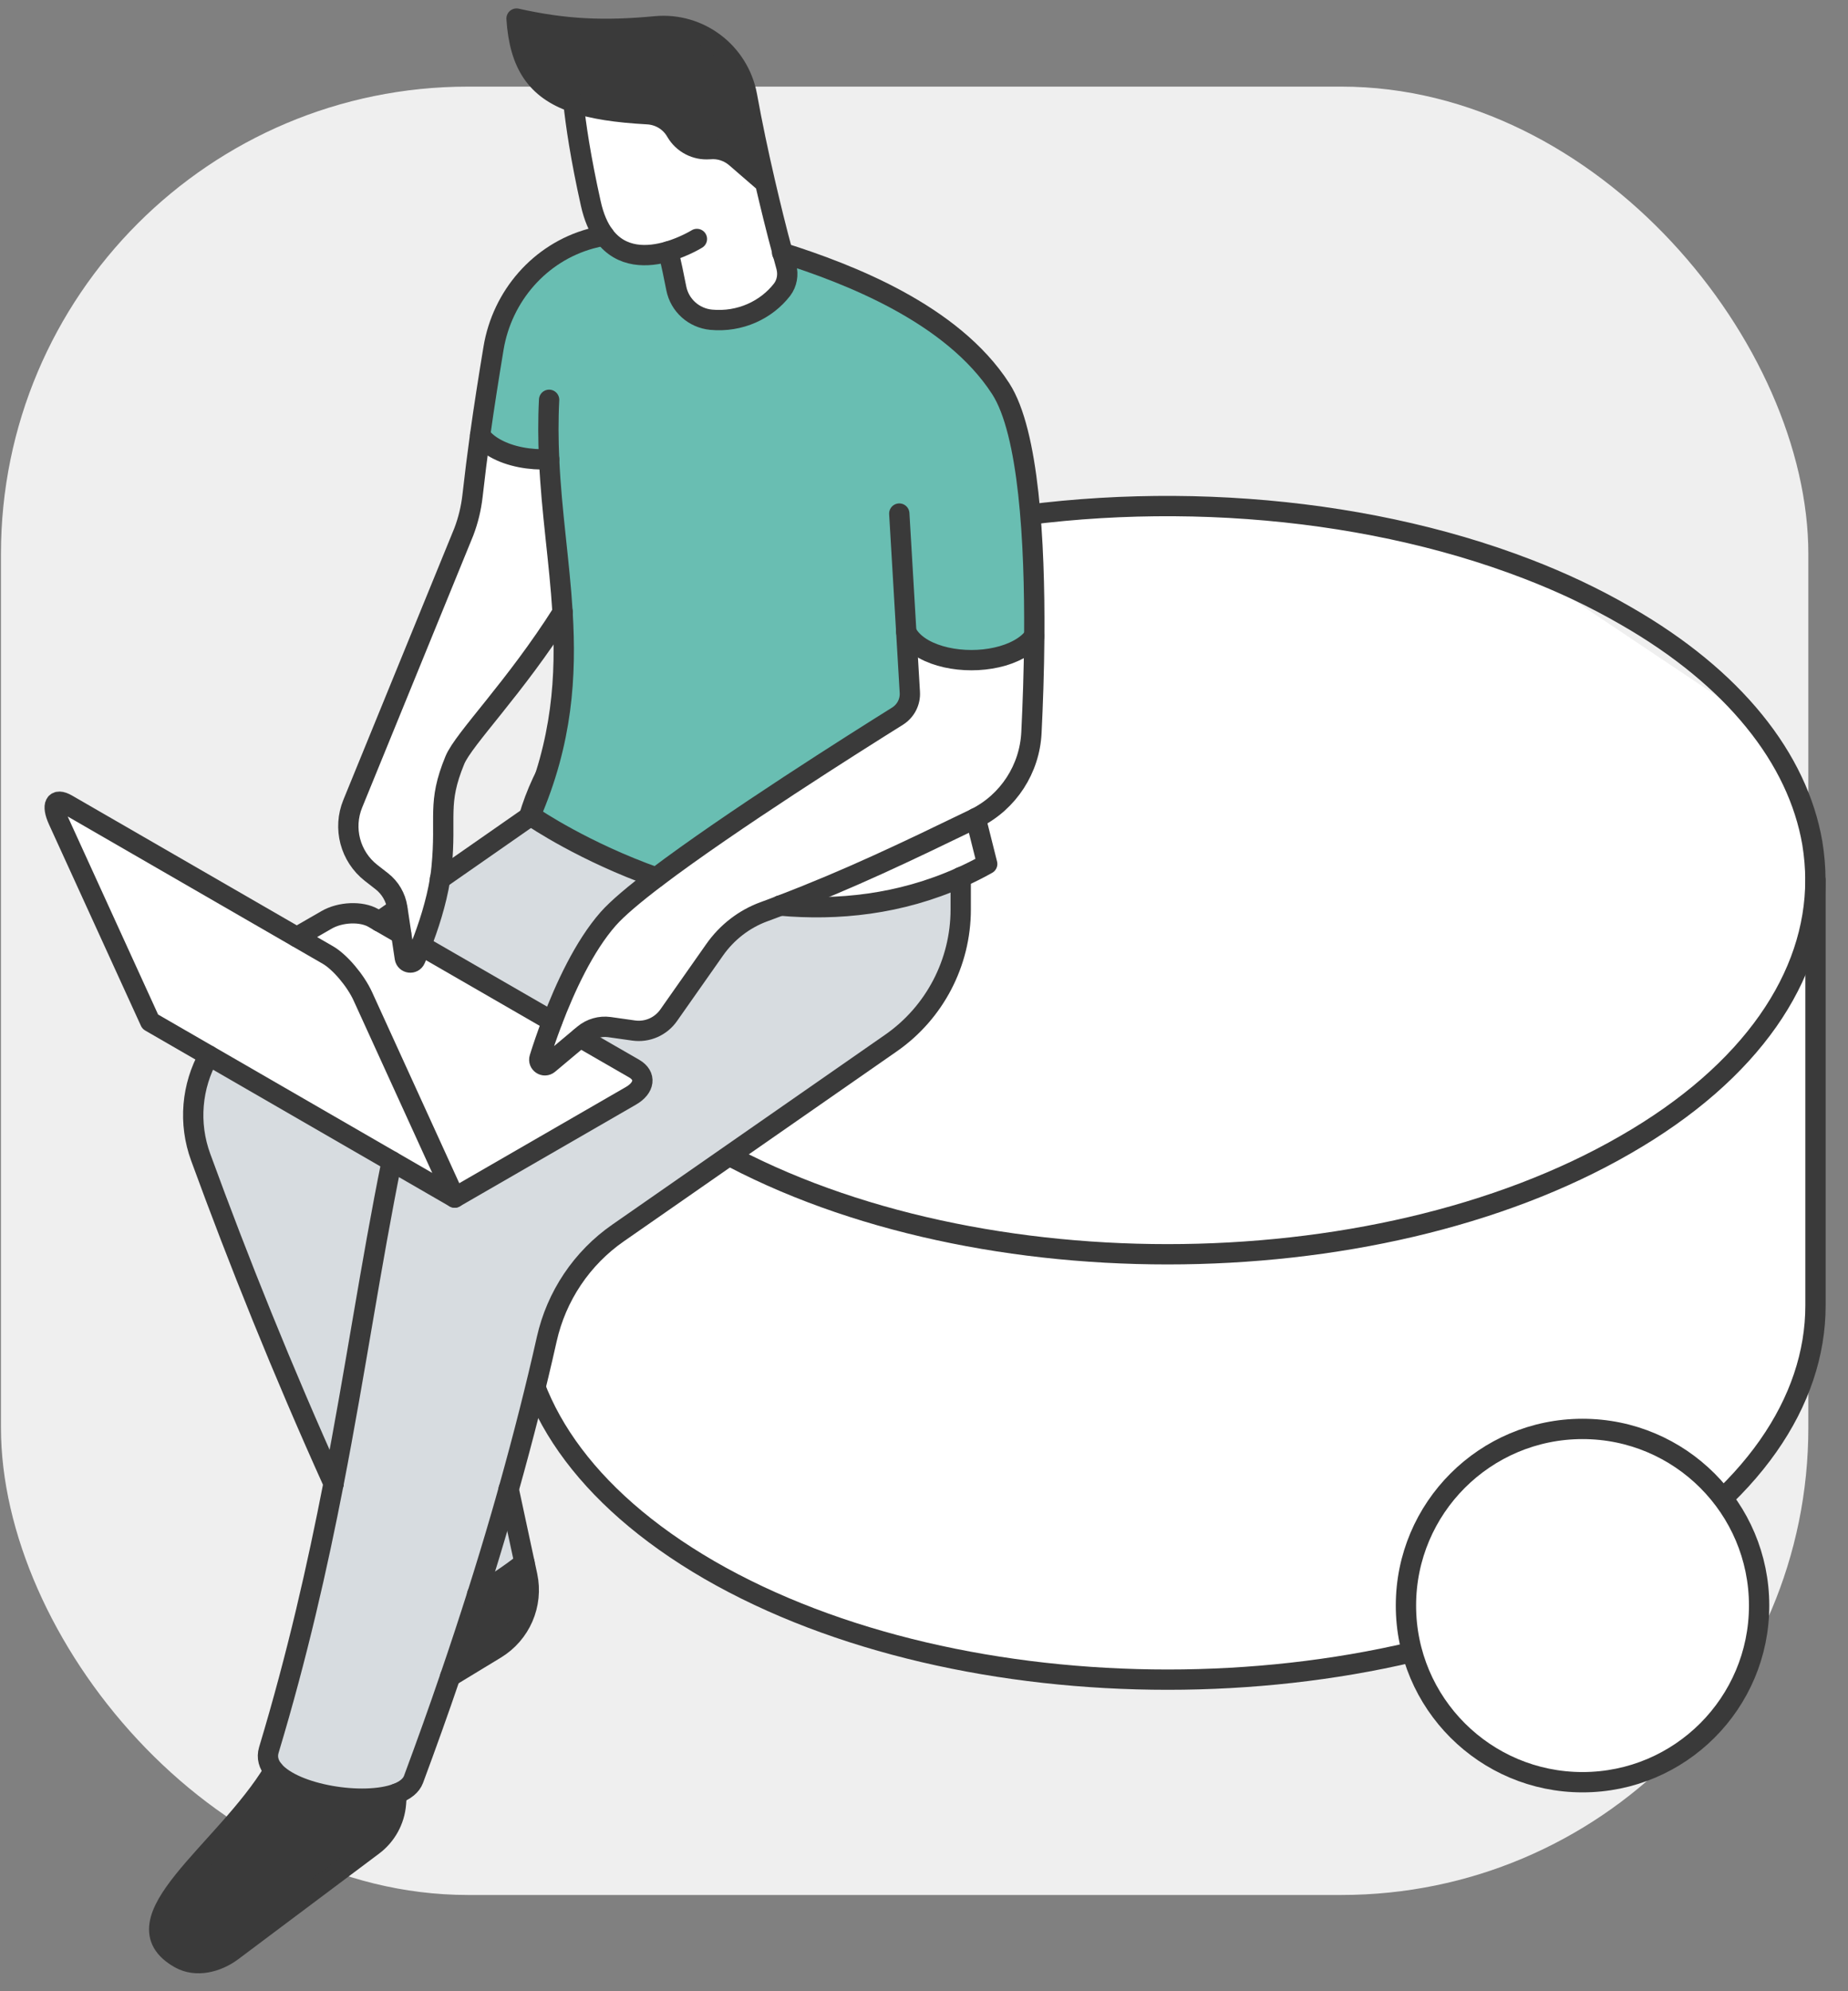 <svg width="91" height="98" viewBox="0 0 91 98" fill="none" xmlns="http://www.w3.org/2000/svg">
<rect x="0" y="0" width="91" height="98" fill="#808080" stroke="none"/>
<rect x="0.047" y="4.263" width="89" height="89" rx="23" fill="#EFEFEF"/>
<g clip-path="url(#clip0_2014_1494)">
<path d="M89.243 41.493C89.342 42.106 89.394 42.711 89.394 43.32C89.394 48.035 86.278 52.757 80.046 56.335C67.6 63.529 47.395 63.529 34.927 56.335C28.695 52.753 25.592 48.035 25.592 43.32C25.592 38.606 28.695 33.883 34.927 30.302C38.453 28.266 42.602 26.806 47.019 25.92C56.315 24.058 66.804 24.749 75.201 28.003L86.369 35.474C87.925 37.383 88.88 39.419 89.239 41.493H89.243Z" fill="white"/>
<path d="M25.597 43.32C25.597 48.034 28.7 52.757 34.932 56.335C47.396 63.529 67.604 63.529 80.051 56.335C86.283 52.753 89.399 48.034 89.399 43.32V64.251C89.399 68.965 86.283 73.67 80.051 77.27C67.604 84.464 47.4 84.464 34.932 77.27C28.717 73.67 25.597 68.965 25.597 64.251V43.32Z" fill="white"/>
<path d="M25.596 43.32C25.596 38.602 28.699 33.884 34.931 30.302C38.458 28.266 42.607 26.806 47.023 25.92C56.32 24.058 66.804 24.766 75.206 28.003C76.917 28.66 78.542 29.429 80.05 30.302C82.743 31.844 84.848 33.598 86.373 35.474C87.929 37.383 88.884 39.419 89.243 41.493C89.342 42.106 89.394 42.711 89.394 43.32C89.394 48.035 86.278 52.757 80.046 56.335C67.6 63.529 47.395 63.529 34.927 56.335C28.695 52.753 25.592 48.035 25.592 43.32H25.596Z" stroke="#3A3A3A" stroke-linecap="round" stroke-linejoin="round"/>
<path d="M89.399 43.32V64.251C89.399 68.965 86.283 73.67 80.051 77.27C67.604 84.464 47.4 84.464 34.932 77.27C28.717 73.67 25.597 68.965 25.597 64.251V43.32" stroke="#3A3A3A" stroke-linecap="round" stroke-linejoin="round"/>
<path d="M77.928 87.713C82.73 87.713 86.623 83.821 86.623 79.02C86.623 74.218 82.73 70.326 77.928 70.326C73.126 70.326 69.232 74.218 69.232 79.02C69.232 83.821 73.126 87.713 77.928 87.713Z" fill="white"/>
<path d="M77.928 87.713C82.73 87.713 86.623 83.821 86.623 79.02C86.623 74.218 82.73 70.326 77.928 70.326C73.126 70.326 69.232 74.218 69.232 79.02C69.232 83.821 73.126 87.713 77.928 87.713Z" stroke="#3A3A3A" stroke-linecap="round" stroke-linejoin="round"/>
<path d="M14.619 46.116L3.304 39.587C2.712 39.246 2.522 39.6 2.876 40.378L7.401 50.282L22.389 58.936L17.869 49.033C17.514 48.255 16.741 47.343 16.153 47.002L14.623 46.116H14.619Z" fill="white"/>
<path d="M13.486 87.139C11.092 91.11 5.573 94.532 8.853 96.381C9.657 96.835 10.69 96.576 11.429 96.023L18.37 90.82C19.022 90.332 19.437 89.584 19.498 88.772L19.537 88.266C17.912 88.884 14.489 88.336 13.482 87.135L13.486 87.139Z" fill="#3A3A3A"/>
<path d="M10.28 51.949C9.441 53.453 9.264 55.276 9.887 56.966C11.749 62.06 13.914 67.457 16.425 73.014C17.515 67.414 18.258 62.233 19.291 57.152L10.284 51.949H10.28Z" fill="#D7DCE0"/>
<path d="M13.239 86.128C13.127 86.499 13.231 86.841 13.482 87.139C14.484 88.34 17.907 88.889 19.536 88.271C19.947 88.115 20.245 87.886 20.362 87.575C21.001 85.855 21.606 84.166 22.168 82.515C22.635 81.146 23.08 79.797 23.499 78.48C23.914 77.175 24.925 73.735 25.051 73.286C25.781 70.685 26.404 68.218 26.922 65.91C27.398 63.784 28.651 61.913 30.44 60.673L43.872 51.331C46.024 49.836 47.308 47.378 47.308 44.755V43.178C44.309 44.526 41.249 44.82 38.422 44.569C38.159 44.673 37.891 44.772 37.619 44.872C36.638 45.23 35.791 45.891 35.19 46.747L32.925 49.97C32.536 50.523 31.871 50.813 31.201 50.718L30.004 50.549C29.554 50.489 29.1 50.618 28.75 50.908L28.569 51.063L31.231 52.597C31.823 52.939 31.75 53.539 31.062 53.933L22.384 58.941L19.286 57.152C18.253 62.233 17.505 67.414 16.42 73.014C15.625 77.119 14.644 81.448 13.235 86.128H13.239Z" fill="#D7DCE0"/>
<path d="M18.676 45.351L19.752 45.969L19.562 44.733L18.676 45.351Z" fill="white"/>
<path d="M20.443 47.209C20.335 47.46 19.968 47.417 19.925 47.145L19.748 45.969L18.378 45.178C17.785 44.837 16.753 44.88 16.074 45.274L14.613 46.116L16.143 47.002C16.735 47.343 17.505 48.255 17.859 49.033L22.38 58.936L31.058 53.928C31.741 53.535 31.814 52.939 31.226 52.593L28.564 51.059L27.008 52.36C26.792 52.541 26.481 52.33 26.563 52.066C26.71 51.591 26.917 50.964 27.19 50.26L20.724 46.531C20.625 46.782 20.53 47.006 20.443 47.205V47.209Z" fill="white"/>
<path d="M20.725 46.535L27.19 50.264C27.813 48.618 28.751 46.578 29.943 45.222C30.393 44.712 31.24 43.999 32.312 43.187C28.785 41.934 26.365 40.3 26.136 40.145L21.659 43.269C21.477 44.448 21.075 45.641 20.721 46.54L20.725 46.535Z" fill="#D7DCE0"/>
<path d="M22.163 82.515L24.398 81.159C25.634 80.411 26.261 78.964 25.958 77.551L25.824 76.924C25.063 77.503 24.299 78.026 23.49 78.48C23.071 79.797 22.63 81.146 22.159 82.515H22.163Z" fill="#3A3A3A"/>
<path d="M23.494 78.475C24.298 78.022 25.067 77.499 25.828 76.92L25.435 75.084L24.665 74.638C24.298 75.891 23.913 77.171 23.498 78.475H23.494Z" fill="#D7DCE0"/>
<path d="M24.395 22.066C24.053 21.876 23.802 21.655 23.642 21.422C23.504 22.425 23.379 23.423 23.267 24.421C23.197 25.026 23.055 25.613 22.839 26.18L17.372 39.557C16.875 40.767 17.242 42.158 18.275 42.966L18.806 43.381C19.213 43.701 19.485 44.163 19.563 44.677L19.934 47.149C19.978 47.417 20.345 47.464 20.453 47.214C20.54 47.015 20.635 46.79 20.734 46.54C21.088 45.641 21.482 44.448 21.672 43.269C21.702 43.079 21.728 42.888 21.745 42.698C21.992 40.175 21.512 39.566 22.398 37.418C22.834 36.364 25.358 33.858 27.709 30.137C27.558 27.649 27.169 25.203 27.048 22.606C26.102 22.654 25.125 22.477 24.399 22.07L24.395 22.066Z" fill="white"/>
<path d="M27.04 22.602C27.16 25.199 27.549 27.644 27.701 30.133C27.891 33.274 27.701 36.48 26.119 40.132C26.119 40.132 26.123 40.132 26.136 40.145C26.361 40.304 28.785 41.934 32.312 43.187C35.947 40.434 42.166 36.511 44.188 35.249C44.594 34.994 44.828 34.545 44.798 34.069L44.625 31.097C44.767 31.408 45.057 31.706 45.493 31.952C46.786 32.669 48.882 32.669 50.174 31.952C50.515 31.762 50.766 31.546 50.926 31.308C50.956 26.672 50.662 21.288 49.275 19.136C46.881 15.425 41.764 13.42 38.54 12.452C38.6 12.672 38.661 12.897 38.721 13.126C38.825 13.515 38.756 13.934 38.514 14.254C37.745 15.252 36.444 15.87 35.017 15.736C34.162 15.654 33.466 15.027 33.302 14.185C33.185 13.58 33.06 12.992 32.908 12.374C31.906 12.668 30.596 12.733 29.749 11.583C29.529 11.635 29.308 11.691 29.084 11.752C26.577 12.443 24.732 14.573 24.304 17.136C24.062 18.596 23.837 20.018 23.643 21.422C23.802 21.655 24.053 21.876 24.395 22.066C25.121 22.472 26.097 22.649 27.044 22.602H27.04Z" fill="#69BEB2"/>
<path d="M24.662 74.638L25.431 75.083L25.047 73.282C24.921 73.731 24.792 74.18 24.662 74.634V74.638Z" fill="white"/>
<path d="M27.191 50.264C26.923 50.968 26.711 51.595 26.564 52.07C26.482 52.338 26.793 52.545 27.009 52.364L28.747 50.908C29.097 50.614 29.551 50.489 30 50.549L31.197 50.718C31.863 50.813 32.533 50.523 32.922 49.97L35.186 46.747C35.791 45.891 36.634 45.23 37.615 44.871C37.887 44.772 38.155 44.673 38.419 44.569C41.85 43.242 44.642 41.916 47.914 40.334C47.957 40.313 48.005 40.296 48.044 40.27C49.647 39.466 50.697 37.854 50.783 36.053C50.848 34.726 50.909 33.071 50.922 31.308C50.762 31.541 50.511 31.762 50.17 31.952C48.878 32.669 46.782 32.669 45.489 31.952C45.048 31.71 44.759 31.412 44.621 31.096L44.794 34.069C44.824 34.544 44.59 34.998 44.184 35.249C42.166 36.511 35.947 40.434 32.308 43.186C31.236 43.999 30.389 44.712 29.94 45.221C28.747 46.578 27.809 48.618 27.187 50.264H27.191Z" fill="white"/>
<path d="M32.908 12.374C33.059 12.992 33.184 13.58 33.301 14.185C33.465 15.027 34.165 15.654 35.017 15.736C36.443 15.87 37.739 15.252 38.513 14.254C38.755 13.934 38.824 13.515 38.72 13.126C38.66 12.897 38.599 12.672 38.539 12.452C38.215 11.255 37.934 10.114 37.679 9.004L36.222 7.746C35.872 7.444 35.419 7.297 34.956 7.336H34.922C34.269 7.392 33.634 7.068 33.301 6.498L33.279 6.463C32.985 5.962 32.462 5.651 31.883 5.621C30.371 5.538 29.169 5.366 28.231 5.033C28.348 6.118 28.586 7.777 29.087 10.019C29.238 10.698 29.468 11.203 29.744 11.584C30.591 12.737 31.905 12.668 32.903 12.374H32.908Z" fill="white"/>
<path d="M33.307 6.498C33.64 7.064 34.275 7.392 34.928 7.34H34.962C35.42 7.297 35.879 7.448 36.229 7.747L37.685 9.004C37.344 7.535 37.045 6.122 36.79 4.718C36.397 2.579 34.448 1.092 32.283 1.295C29.759 1.533 27.84 1.451 25.441 0.915C25.588 3.166 26.418 4.394 28.238 5.033C29.175 5.361 30.377 5.539 31.89 5.621C32.469 5.651 32.992 5.962 33.285 6.463L33.307 6.498Z" fill="#3A3A3A"/>
<path d="M47.918 40.33C44.646 41.912 41.859 43.256 38.423 44.565C41.249 44.82 44.309 44.522 47.308 43.173C47.749 42.979 48.186 42.759 48.618 42.517L48.052 40.261C48.009 40.287 47.965 40.304 47.922 40.326L47.918 40.33Z" fill="white"/>
<path d="M32.908 12.374C33.059 12.992 33.184 13.58 33.301 14.185C33.465 15.027 34.166 15.654 35.017 15.736C36.443 15.87 37.74 15.252 38.513 14.254C38.755 13.934 38.824 13.515 38.721 13.126C38.66 12.897 38.6 12.672 38.539 12.452C38.215 11.255 37.938 10.114 37.679 9.004M37.679 9.004C37.338 7.535 37.039 6.122 36.785 4.718C36.391 2.579 34.442 1.092 32.277 1.295C29.753 1.533 27.834 1.451 25.436 0.915C25.582 3.166 26.412 4.393 28.232 5.033C29.17 5.361 30.371 5.538 31.884 5.621C32.463 5.651 32.986 5.962 33.28 6.463L33.301 6.498C33.634 7.064 34.269 7.392 34.922 7.34H34.956C35.414 7.297 35.873 7.448 36.223 7.746L37.679 9.004Z" stroke="#3A3A3A" stroke-linecap="round" stroke-linejoin="round"/>
<path d="M34.318 11.761C34.318 11.761 33.713 12.136 32.909 12.374C31.907 12.668 30.597 12.733 29.75 11.584C29.469 11.203 29.244 10.698 29.093 10.019C28.592 7.777 28.35 6.118 28.237 5.033" stroke="#3A3A3A" stroke-linecap="round" stroke-linejoin="round"/>
<path d="M29.749 11.579C29.529 11.631 29.308 11.687 29.084 11.747C26.577 12.439 24.732 14.569 24.304 17.131C24.062 18.592 23.837 20.013 23.642 21.418C23.504 22.42 23.379 23.418 23.267 24.416C23.197 25.021 23.055 25.609 22.839 26.175L17.372 39.552C16.875 40.762 17.242 42.154 18.275 42.962L18.806 43.376C19.213 43.696 19.485 44.158 19.563 44.673L19.934 47.144C19.978 47.412 20.345 47.46 20.453 47.209C20.54 47.01 20.635 46.786 20.734 46.535C21.088 45.636 21.482 44.444 21.672 43.264C21.702 43.074 21.728 42.884 21.745 42.694C21.992 40.17 21.512 39.561 22.398 37.413C22.834 36.359 25.358 33.853 27.709 30.133" stroke="#3A3A3A" stroke-linecap="round" stroke-linejoin="round"/>
<path d="M38.423 44.569C38.159 44.673 37.891 44.772 37.619 44.872C36.638 45.23 35.791 45.891 35.19 46.747L32.925 49.97C32.536 50.523 31.871 50.813 31.201 50.718L30.004 50.549C29.555 50.489 29.101 50.618 28.751 50.908L27.013 52.364C26.797 52.545 26.486 52.334 26.568 52.07C26.715 51.595 26.927 50.968 27.195 50.264C27.822 48.618 28.755 46.578 29.948 45.222C30.397 44.712 31.244 43.999 32.316 43.187C35.951 40.434 42.17 36.511 44.192 35.249C44.599 34.994 44.832 34.545 44.802 34.069L44.283 25.276" stroke="#3A3A3A" stroke-linecap="round" stroke-linejoin="round"/>
<path d="M38.513 12.439C38.513 12.439 38.531 12.447 38.543 12.447C41.75 13.463 46.885 15.42 49.279 19.132C50.666 21.284 50.96 26.668 50.93 31.304C50.917 33.067 50.856 34.717 50.791 36.048C50.705 37.85 49.655 39.462 48.051 40.266C48.008 40.291 47.965 40.309 47.922 40.33C44.65 41.912 41.863 43.255 38.427 44.565" stroke="#3A3A3A" stroke-linecap="round" stroke-linejoin="round"/>
<path d="M48.046 40.265L48.612 42.521C48.18 42.763 47.743 42.983 47.303 43.178C44.303 44.522 41.243 44.82 38.417 44.569" stroke="#3A3A3A" stroke-linecap="round" stroke-linejoin="round"/>
<path d="M32.312 43.187C28.786 41.933 26.361 40.304 26.136 40.145C26.123 40.136 26.119 40.132 26.119 40.132C27.701 36.48 27.891 33.274 27.701 30.133C27.55 27.644 27.156 25.199 27.04 22.602C26.997 21.651 26.988 20.675 27.04 19.677" stroke="#3A3A3A" stroke-linecap="round" stroke-linejoin="round"/>
<path d="M16.425 73.014C17.514 67.414 18.257 62.233 19.29 57.152" stroke="#3A3A3A" stroke-linecap="round" stroke-linejoin="round"/>
<path d="M47.308 43.169V44.759C47.308 47.382 46.024 49.841 43.872 51.336L30.44 60.678C28.651 61.918 27.398 63.789 26.922 65.915C26.404 68.226 25.781 70.689 25.051 73.29C24.925 73.74 24.8 74.189 24.666 74.643C24.303 75.896 23.914 77.175 23.499 78.48C23.08 79.798 22.639 81.146 22.168 82.515C21.606 84.166 21.001 85.856 20.362 87.575C20.245 87.886 19.947 88.115 19.536 88.271C17.907 88.884 14.493 88.336 13.482 87.139C13.231 86.841 13.127 86.499 13.239 86.128C14.648 81.448 15.625 77.119 16.425 73.014" stroke="#3A3A3A" stroke-linecap="round" stroke-linejoin="round"/>
<path d="M19.537 88.271L19.498 88.776C19.433 89.589 19.022 90.336 18.37 90.825L11.429 96.027C10.686 96.58 9.657 96.839 8.853 96.386C5.573 94.536 11.092 91.118 13.486 87.143" stroke="#3A3A3A" stroke-linecap="round" stroke-linejoin="round"/>
<path d="M44.625 31.096C44.768 31.407 45.057 31.706 45.494 31.952C46.786 32.669 48.882 32.669 50.174 31.952C50.516 31.762 50.766 31.546 50.926 31.308" stroke="#3A3A3A" stroke-linecap="round" stroke-linejoin="round"/>
<path d="M23.643 21.422C23.802 21.655 24.053 21.876 24.395 22.066C25.121 22.472 26.097 22.649 27.044 22.602" stroke="#3A3A3A" stroke-linecap="round" stroke-linejoin="round"/>
<path d="M26.141 40.145L21.664 43.264" stroke="#3A3A3A" stroke-linecap="round" stroke-linejoin="round"/>
<path d="M19.562 44.733L18.676 45.351" stroke="#3A3A3A" stroke-linecap="round" stroke-linejoin="round"/>
<path d="M10.28 51.949C9.441 53.453 9.264 55.276 9.887 56.966C11.749 62.06 13.914 67.457 16.425 73.014" stroke="#3A3A3A" stroke-linecap="round" stroke-linejoin="round"/>
<path d="M22.39 58.94L31.068 53.932C31.751 53.539 31.824 52.943 31.236 52.597L28.574 51.063" stroke="#3A3A3A" stroke-linecap="round" stroke-linejoin="round"/>
<path d="M27.19 50.264L20.725 46.535" stroke="#3A3A3A" stroke-linecap="round" stroke-linejoin="round"/>
<path d="M19.752 45.969L18.382 45.178C17.79 44.837 16.757 44.88 16.079 45.274L14.618 46.116" stroke="#3A3A3A" stroke-linecap="round" stroke-linejoin="round"/>
<path d="M7.401 50.286L22.389 58.941L17.868 49.037C17.514 48.259 16.74 47.348 16.152 47.006L3.299 39.587C2.707 39.246 2.517 39.6 2.872 40.378L7.396 50.282L7.401 50.286Z" stroke="#3A3A3A" stroke-linecap="round" stroke-linejoin="round"/>
<path d="M25.047 73.286L25.963 77.546C26.266 78.959 25.639 80.407 24.403 81.154L22.169 82.511" stroke="#3A3A3A" stroke-linecap="round" stroke-linejoin="round"/>
<path d="M25.828 76.92C25.067 77.499 24.302 78.022 23.494 78.475" stroke="#3A3A3A" stroke-linecap="round" stroke-linejoin="round"/>
</g>
<defs>
<clipPath id="clip0_2014_1494">
<rect width="88" height="97" fill="white" transform="translate(2.047 0.263)"/>
</clipPath>
</defs>
</svg>
